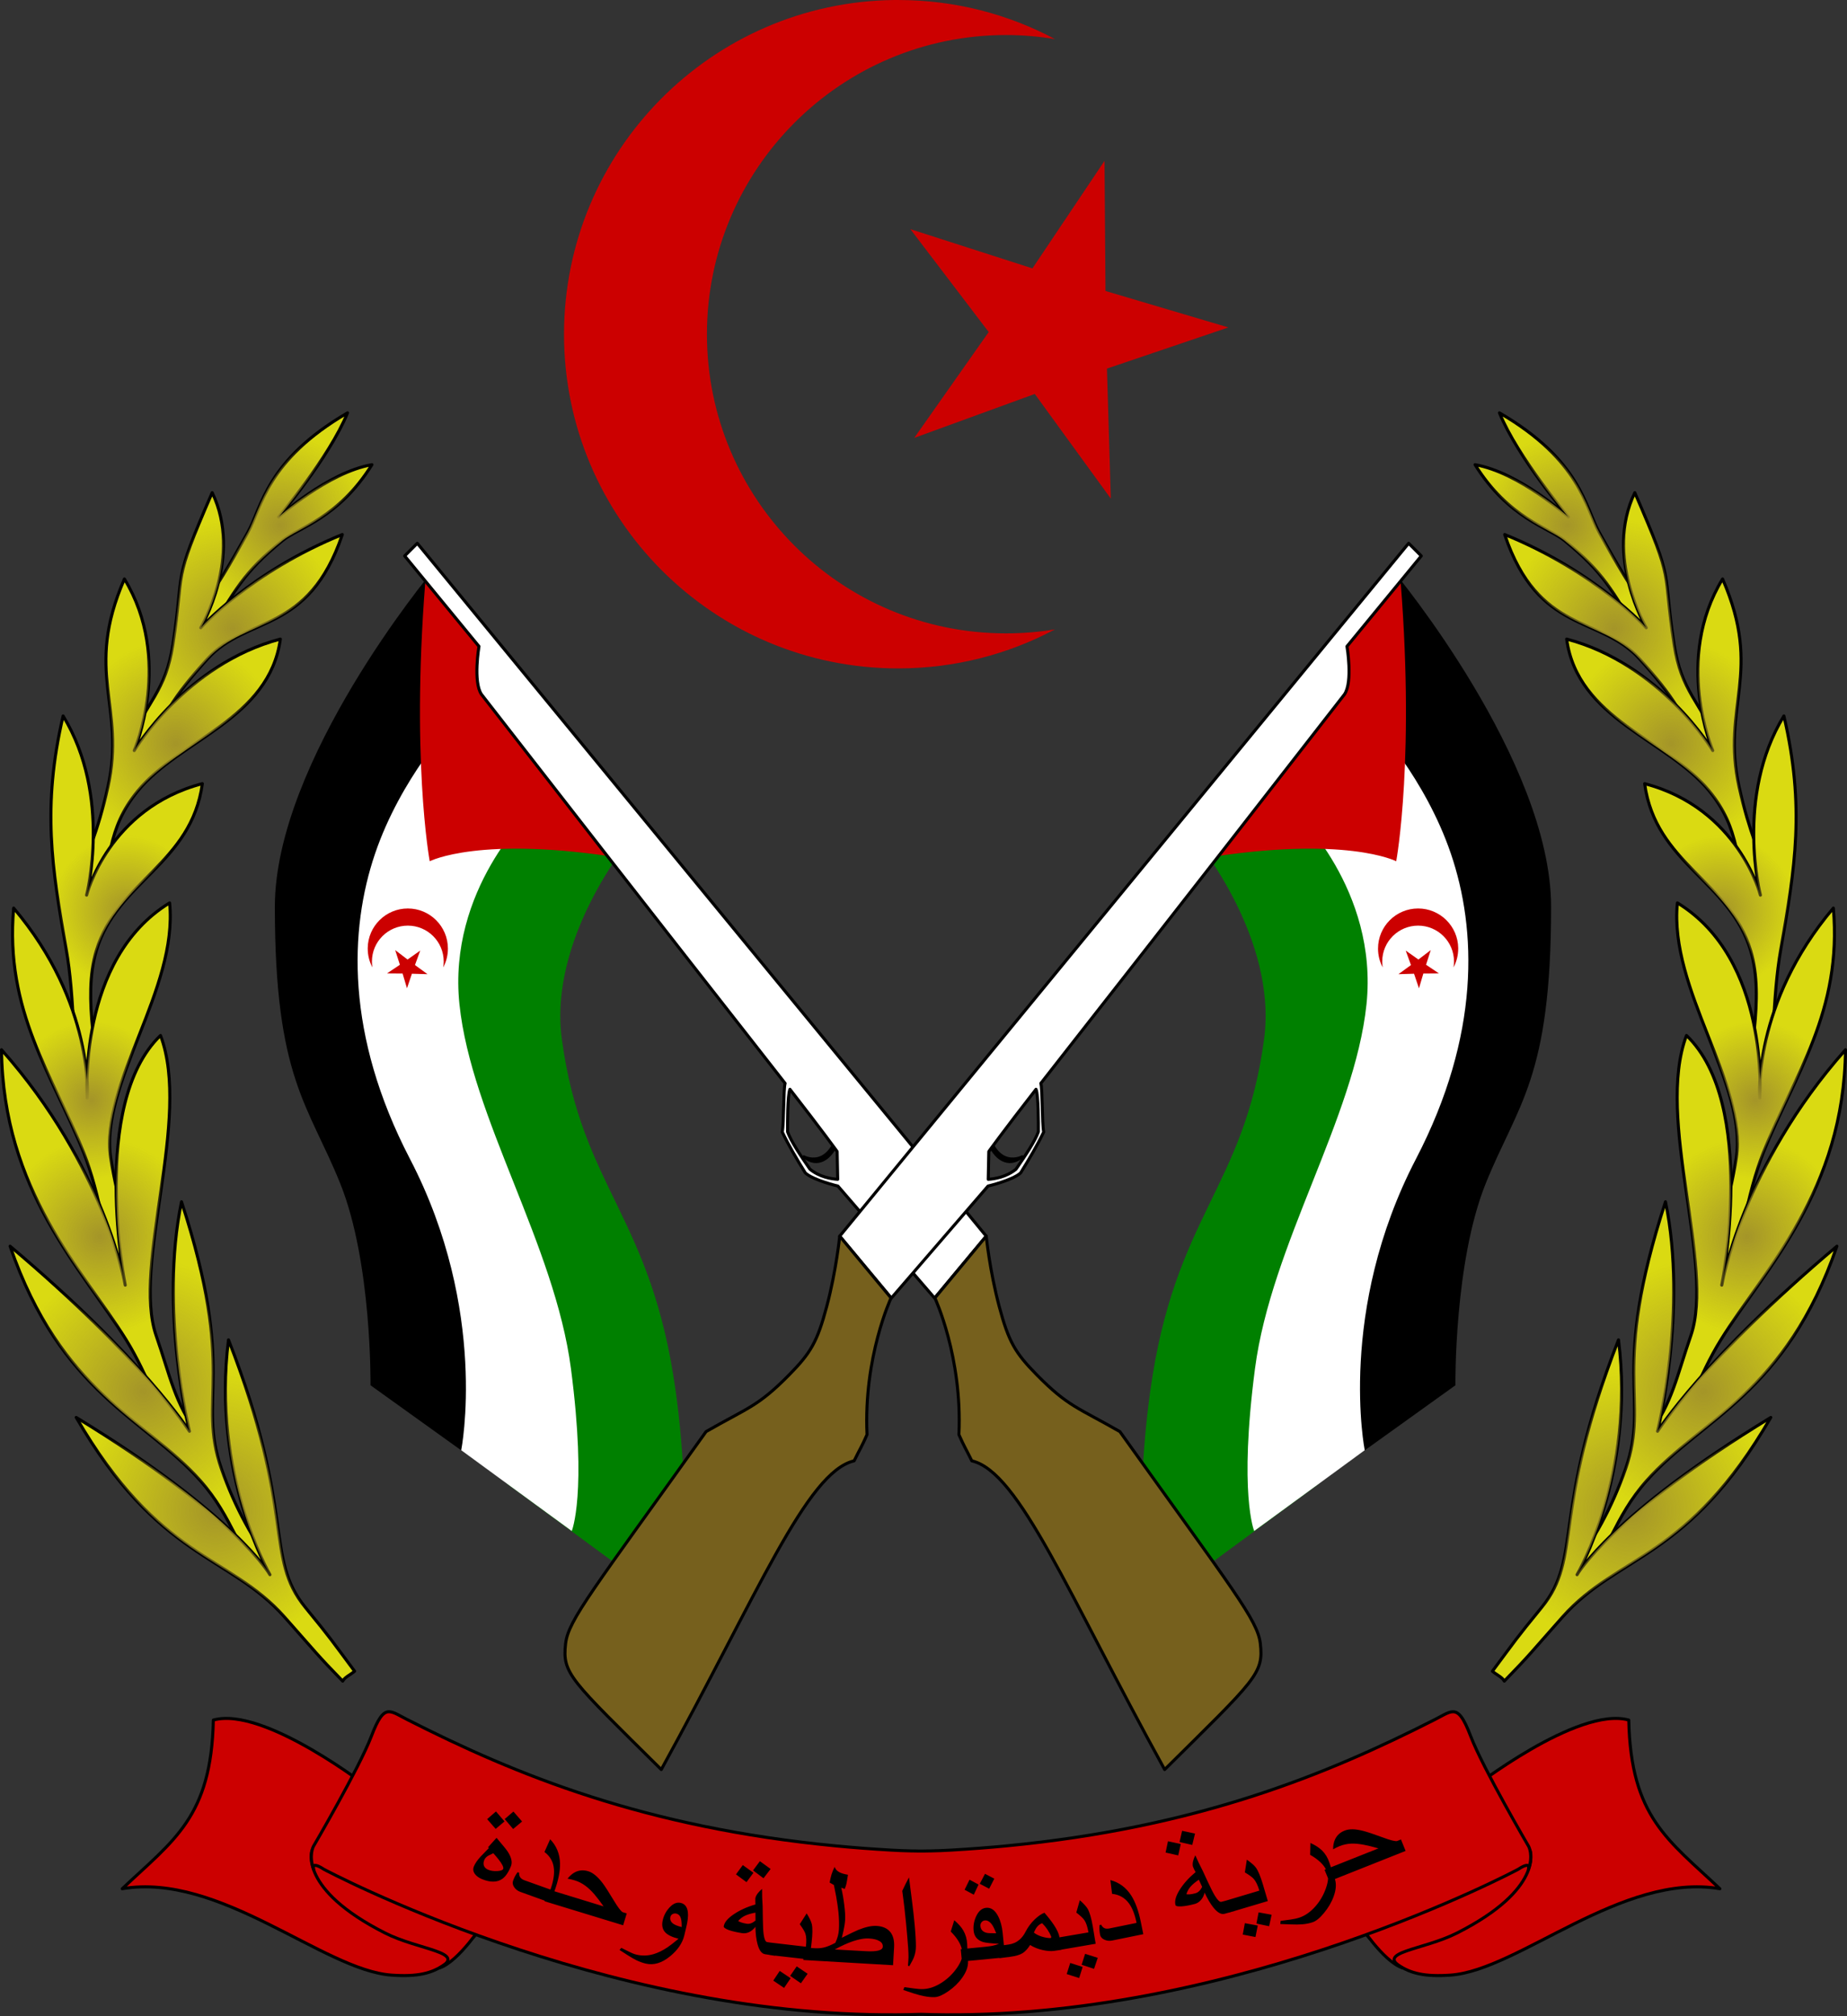 <?xml version="1.0" encoding="UTF-8" standalone="no"?>
<!-- Created with Inkscape (http://www.inkscape.org/) -->

<svg
   xmlns:dc="http://purl.org/dc/elements/1.1/"
   xmlns:cc="http://creativecommons.org/ns#"
   xmlns:rdf="http://www.w3.org/1999/02/22-rdf-syntax-ns#"
   xmlns:svg="http://www.w3.org/2000/svg"
   xmlns="http://www.w3.org/2000/svg"
   xmlns:xlink="http://www.w3.org/1999/xlink"
   xmlns:sodipodi="http://sodipodi.sourceforge.net/DTD/sodipodi-0.dtd"
   xmlns:inkscape="http://www.inkscape.org/namespaces/inkscape"
   version="1.0"
   width="608.185"
   height="663.76"
   id="svg2178"
   inkscape:version="0.47 r22583"
   sodipodi:docname="ZZ.svg">
  <rect width="100%" height="100%" fill="#333333" stroke="none"/>
  <sodipodi:namedview
     pagecolor="#ffffff"
     bordercolor="#666666"
     borderopacity="1"
     objecttolerance="10"
     gridtolerance="10"
     guidetolerance="10"
     inkscape:pageopacity="0"
     inkscape:pageshadow="2"
     inkscape:window-width="1280"
     inkscape:window-height="1004"
     id="namedview107"
     showgrid="false"
     inkscape:zoom="1.8969785"
     inkscape:cx="316.90196"
     inkscape:cy="344.24856"
     inkscape:window-x="-8"
     inkscape:window-y="-8"
     inkscape:window-maximized="1"
     inkscape:current-layer="svg2178" />
  <desc
     id="desc2180">coat of arms of Western Sahara / Sahrawi Arab Democratic Republic</desc>
  <defs
     id="defs2182">
    <inkscape:perspective
       sodipodi:type="inkscape:persp3d"
       inkscape:vp_x="0 : 351.88 : 1"
       inkscape:vp_y="0 : 1000 : 0"
       inkscape:vp_z="647.69 : 351.88 : 1"
       inkscape:persp3d-origin="323.845 : 234.58667 : 1"
       id="perspective111" />
    <linearGradient
       id="lg01">
      <stop
         style="stop-color: rgb(164, 149, 40); stop-opacity: 1;"
         offset="0"
         id="stop2185" />
      <stop
         style="stop-color: rgb(164, 149, 40); stop-opacity: 0;"
         offset="1"
         id="stop2187" />
    </linearGradient>
    <radialGradient
       cx="772.802"
       cy="412.848"
       r="30.342"
       fx="772.802"
       fy="412.848"
       id="rg01"
       xlink:href="#lg01"
       gradientUnits="userSpaceOnUse" />
    <radialGradient
       cx="788.302"
       cy="446.713"
       r="36.092"
       fx="788.302"
       fy="446.713"
       id="rg02"
       xlink:href="#lg01"
       gradientUnits="userSpaceOnUse" />
    <radialGradient
       cx="806.957"
       cy="484.633"
       r="34.342"
       fx="806.957"
       fy="484.633"
       id="rg03"
       xlink:href="#lg01"
       gradientUnits="userSpaceOnUse" />
    <radialGradient
       cx="823.238"
       cy="539.816"
       r="24.937"
       fx="823.238"
       fy="539.816"
       id="rg04"
       xlink:href="#lg01"
       gradientUnits="userSpaceOnUse" />
    <radialGradient
       cx="834.836"
       cy="601.97"
       r="25.971"
       fx="834.836"
       fy="601.97"
       id="rg05"
       xlink:href="#lg01"
       gradientUnits="userSpaceOnUse" />
    <radialGradient
       cx="832.049"
       cy="646.859"
       r="32.386"
       fx="832.049"
       fy="646.859"
       id="rg06"
       xlink:href="#lg01"
       gradientUnits="userSpaceOnUse" />
    <radialGradient
       cx="817.7"
       cy="697.844"
       r="43.914"
       fx="817.7"
       fy="697.844"
       id="rg07"
       xlink:href="#lg01"
       gradientUnits="userSpaceOnUse" />
    <radialGradient
       cx="794.008"
       cy="737.082"
       r="45.835"
       fx="794.008"
       fy="737.082"
       id="rg08"
       xlink:href="#lg01"
       gradientUnits="userSpaceOnUse" />
    <radialGradient
       cx="772.802"
       cy="412.848"
       r="30.342"
       fx="772.802"
       fy="412.848"
       id="rg09"
       xlink:href="#lg01"
       gradientUnits="userSpaceOnUse" />
    <radialGradient
       cx="788.302"
       cy="446.713"
       r="36.092"
       fx="788.302"
       fy="446.713"
       id="rg10"
       xlink:href="#lg01"
       gradientUnits="userSpaceOnUse" />
    <radialGradient
       cx="806.957"
       cy="484.633"
       r="34.342"
       fx="806.957"
       fy="484.633"
       id="rg11"
       xlink:href="#lg01"
       gradientUnits="userSpaceOnUse" />
    <radialGradient
       cx="823.238"
       cy="539.816"
       r="24.937"
       fx="823.238"
       fy="539.816"
       id="rg12"
       xlink:href="#lg01"
       gradientUnits="userSpaceOnUse" />
    <radialGradient
       cx="834.836"
       cy="601.97"
       r="25.971"
       fx="834.836"
       fy="601.97"
       id="rg13"
       xlink:href="#lg01"
       gradientUnits="userSpaceOnUse" />
    <radialGradient
       cx="832.049"
       cy="646.859"
       r="32.386"
       fx="832.049"
       fy="646.859"
       id="rg14"
       xlink:href="#lg01"
       gradientUnits="userSpaceOnUse" />
    <radialGradient
       cx="817.7"
       cy="697.844"
       r="43.914"
       fx="817.7"
       fy="697.844"
       id="rg15"
       xlink:href="#lg01"
       gradientUnits="userSpaceOnUse" />
    <radialGradient
       cx="794.008"
       cy="737.082"
       r="45.835"
       fx="794.008"
       fy="737.082"
       id="rg16"
       xlink:href="#lg01"
       gradientUnits="userSpaceOnUse" />
    <radialGradient
       cx="772.802"
       cy="412.848"
       r="30.342"
       fx="772.802"
       fy="412.848"
       id="radialGradient4570"
       xlink:href="#lg01"
       gradientUnits="userSpaceOnUse" />
    <radialGradient
       cx="788.302"
       cy="446.713"
       r="36.092"
       fx="788.302"
       fy="446.713"
       id="radialGradient4572"
       xlink:href="#lg01"
       gradientUnits="userSpaceOnUse" />
    <radialGradient
       cx="806.957"
       cy="484.633"
       r="34.342"
       fx="806.957"
       fy="484.633"
       id="radialGradient4574"
       xlink:href="#lg01"
       gradientUnits="userSpaceOnUse" />
    <radialGradient
       cx="823.238"
       cy="539.816"
       r="24.937"
       fx="823.238"
       fy="539.816"
       id="radialGradient4576"
       xlink:href="#lg01"
       gradientUnits="userSpaceOnUse" />
    <radialGradient
       cx="834.836"
       cy="601.97"
       r="25.971"
       fx="834.836"
       fy="601.97"
       id="radialGradient4578"
       xlink:href="#lg01"
       gradientUnits="userSpaceOnUse" />
    <radialGradient
       cx="832.049"
       cy="646.859"
       r="32.386"
       fx="832.049"
       fy="646.859"
       id="radialGradient4580"
       xlink:href="#lg01"
       gradientUnits="userSpaceOnUse" />
    <radialGradient
       cx="817.7"
       cy="697.844"
       r="43.914"
       fx="817.7"
       fy="697.844"
       id="radialGradient4582"
       xlink:href="#lg01"
       gradientUnits="userSpaceOnUse" />
    <radialGradient
       cx="794.008"
       cy="737.082"
       r="45.835"
       fx="794.008"
       fy="737.082"
       id="radialGradient4584"
       xlink:href="#lg01"
       gradientUnits="userSpaceOnUse" />
    <radialGradient
       cx="772.802"
       cy="412.848"
       r="30.342"
       fx="772.802"
       fy="412.848"
       id="radialGradient4586"
       xlink:href="#lg01"
       gradientUnits="userSpaceOnUse" />
    <radialGradient
       cx="788.302"
       cy="446.713"
       r="36.092"
       fx="788.302"
       fy="446.713"
       id="radialGradient4588"
       xlink:href="#lg01"
       gradientUnits="userSpaceOnUse" />
    <radialGradient
       cx="806.957"
       cy="484.633"
       r="34.342"
       fx="806.957"
       fy="484.633"
       id="radialGradient4590"
       xlink:href="#lg01"
       gradientUnits="userSpaceOnUse" />
    <radialGradient
       cx="823.238"
       cy="539.816"
       r="24.937"
       fx="823.238"
       fy="539.816"
       id="radialGradient4592"
       xlink:href="#lg01"
       gradientUnits="userSpaceOnUse" />
    <radialGradient
       cx="834.836"
       cy="601.97"
       r="25.971"
       fx="834.836"
       fy="601.97"
       id="radialGradient4594"
       xlink:href="#lg01"
       gradientUnits="userSpaceOnUse" />
    <radialGradient
       cx="832.049"
       cy="646.859"
       r="32.386"
       fx="832.049"
       fy="646.859"
       id="radialGradient4596"
       xlink:href="#lg01"
       gradientUnits="userSpaceOnUse" />
    <radialGradient
       cx="817.7"
       cy="697.844"
       r="43.914"
       fx="817.7"
       fy="697.844"
       id="radialGradient4598"
       xlink:href="#lg01"
       gradientUnits="userSpaceOnUse" />
    <radialGradient
       cx="794.008"
       cy="737.082"
       r="45.835"
       fx="794.008"
       fy="737.082"
       id="radialGradient4600"
       xlink:href="#lg01"
       gradientUnits="userSpaceOnUse" />
  </defs>
  <path
     d="m 394.25,277.021 c 0,0 26.42,32.034 22,65 -6.618,49.352 -29.5,58 -37.5,116 -5.811,42.128 -1,72 -1,72 l 56.5,-41.542 c 0,0 47,-198.833 -4.5,-256.458 -24.5,32.875 -35.5,45 -35.5,45 z"
     style="fill:#008000;fill-opacity:1;stroke:none"
     id="path2207" />
  <g
     transform="matrix(-1,0,0,1,731,-239.841)"
     style="stroke:#000000;stroke-width:1;stroke-linejoin:round"
     id="g2209">
    <path
       d="m 558.5,473.862 c 51.125,74.75 1,257.5 1,257.5 l 49.5,-35.5 c 0,0 -0.5,-40.5 10,-66.5 10.5,-26 21.5,-34.5 21.5,-91 0,-48.068 -51.5,-110 -51.5,-110 0,0 -8.125,10.75 -30.5,45.5 z"
       style="fill:#000000;stroke:none"
       id="path2211" />
    <path
       d="m 524,516.862 c 0,0 26.42,32.034 22,65 -6.618,49.352 -29.5,58 -37.5,116 -5.811,42.128 -1,72 -1,72 L 564,728.321 c 0,0 47,-198.833 -4.5,-256.458 -24.5,32.875 -35.5,45 -35.5,45 z"
       style="fill:#008000;fill-opacity:1;stroke:none"
       id="path2213" />
    <path
       d="m 556,506.862 c 0,0 27.682,25.762 23.707,63.636 -3.914,37.293 -31.379,79.071 -36.707,119.864 -5.385,41.225 -0.269,53.475 -0.269,53.475 l 36.401,-26.586 c 0,0 -9.132,-45.889 16.868,-95.889 21.267,-40.899 20,-75.5 11.5,-100.5 -8.5,-25 -25.5,-43 -25.5,-43 l -26,29 z"
       style="fill:#ffffff;stroke:none"
       id="path2215" />
    <path
       d="m 526,522.362 c 46.875,-7.625 63.5,1 63.5,1 0,0 6.5,-34.875 1,-97.5 -5.5,5.375 -20,25 -20,25 0,0 -49.875,53.625 -44.5,71.5 z"
       style="fill:#cc0000;fill-opacity:1;stroke:none"
       id="path2217" />
    <path
       d="m 455.035,614.967 c 1.593,5.221 5.886,9.307 10.542,6.157 3.459,-2.34 -5.411,5.127 -9.936,-6.297 -3.4,-8.586 -1.92,-2.848 -0.606,0.14 z"
       style="fill:#ffffff"
       id="path2219" />
    <path
       d="M 593.594,418.688 406.25,646.781 l 17,20.375 31.844,-36.875 c 0,0 8.024,-1.886 10.719,-4.312 2.94,-4.737 5.499,-9.099 7.609,-13.486 -0.582,-2.759 -0.37,-14.235 -0.945,-16.014 13.692,-17.566 37.816,-48.088 99.992,-128.063 2.803,-4.183 0.812,-15.781 0.812,-15.781 L 597.75,422.844 593.594,418.688 z M 470.888,598.427 c 0.813,1.74 0.799,11.758 0.776,13.982 -1.083,3.113 -4.335,7.926 -7.351,12.31 -3.192,2.638 -7.182,3.224 -9.156,3.344 l 0.188,-9.156 c 0,0 4.967,-6.913 15.544,-20.479 z"
       style="fill:#ffffff"
       id="path2221" />
    <path
       d="m 406.253,646.763 16.904,20.359 c 0,0 -9.099,19.424 -7.907,44.99 -1.875,4.233 -2.071,4.199 -4.248,8.626 -15.691,3.701 -31.612,43.7 -63.502,101.624 -30.012,-29.74 -32.663,-31.521 -31.5,-41.5 0.901,-7.736 8.98,-17.572 46.25,-69.75 13.743,-7.892 17.012,-8.181 27.33,-18.659 7.098,-7.208 9.293,-10.838 12.419,-22.613 3.126,-11.775 4.254,-23.077 4.254,-23.077 z"
       style="fill:#76601d"
       id="path2223" />
    <g
       transform="matrix(0,0.12,-0.12,0,641.156,441.27)"
       style="fill:#ff0000;stroke:none"
       id="g2225">
      <path
         d="m 466.5,328.862 -26.921,-28.428 -34.968,17.61 18.717,-34.388 -27.554,-27.815 38.489,7.175 17.939,-34.8 5.07,38.822 38.641,6.307 -35.355,16.819 5.943,38.698 z"
         transform="matrix(1.069,0.133,-0.131,1.086,538.265,5.232)"
         id="path2227"
         style="fill:#cc0000;fill-opacity:1;stroke:none" />
      <path
         d="m 922.228,260.348 c -60.075,0.762 -108.625,49.777 -108.625,110.031 0,60.729 49.302,110 110.031,110 18.652,0 36.228,-4.642 51.625,-12.844 -5.245,0.865 -10.637,1.312 -16.125,1.312 -54.362,0 -98.469,-44.107 -98.469,-98.469 -10e-6,-54.362 44.107,-98.5 98.469,-98.5 5.5,0 10.901,0.475 16.156,1.344 -15.405,-8.214 -32.99,-12.875 -51.656,-12.875 -0.474,0 -0.933,-0.006 -1.406,0 z"
         id="path2229"
         style="fill:#cc0000;fill-opacity:1;stroke:none" />
    </g>
  </g>
  <path
     d="m 365.772,164.144 -25.04,-34.454 -39.681,14.459 24.515,-34.842 -25.797,-33.873 40.191,12.921 23.737,-35.394 0.324,42.828 40.467,11.999 -39.991,13.548 1.273,42.809 z"
     style="fill:#cc0000;fill-opacity:1;stroke:none"
     id="path2231" />
  <path
     d="m 294.344,0.003 c -60.075,0.762 -108.625,49.777 -108.625,110.031 0,60.729 49.302,110 110.031,110 18.652,0 36.228,-4.642 51.625,-12.844 -5.245,0.865 -10.637,1.312 -16.125,1.312 -54.362,0 -98.469,-44.107 -98.469,-98.469 -1e-5,-54.362 44.107,-98.5 98.469,-98.5 5.5,0 10.901,0.475 16.156,1.344 C 332.001,4.664 314.416,0.003 295.75,0.003 c -0.474,0 -0.933,-0.006 -1.406,0 z"
     style="fill:#cc0000;fill-opacity:1;stroke:none"
     id="path2233" />
  <path
     d="m 428.75,234.021 c 51.125,74.75 1,257.5 1,257.5 l 49.5,-35.5 c 0,0 -0.5,-40.5 10,-66.5 10.5,-26 21.5,-34.5 21.5,-91 0,-48.068 -51.5,-110 -51.5,-110 0,0 -8.125,10.75 -30.5,45.5 z"
     style="fill:#000000;stroke:none"
     id="path2235" />
  <path
     d="m 426.25,267.021 c 0,0 27.682,25.762 23.707,63.636 -3.914,37.293 -31.379,79.071 -36.707,119.864 -5.385,41.225 -0.269,53.475 -0.269,53.475 l 36.401,-26.586 c 0,0 -9.132,-45.889 16.868,-95.889 21.267,-40.899 20,-75.5 11.5,-100.5 -8.5,-25 -25.5,-43 -25.5,-43 l -26,29 z"
     style="fill:#ffffff;stroke:none"
     id="path2237" />
  <path
     d="m 396.25,282.521 c 46.875,-7.625 63.5,1 63.5,1 0,0 6.5,-34.875 1,-97.5 -5.5,5.375 -20,25 -20,25 0,0 -49.875,53.625 -44.5,71.5 z"
     style="fill:#cc0000;fill-opacity:1;stroke:none"
     id="path2239" />
  <path
     d="m 325.285,375.126 c 1.593,5.221 5.886,9.307 10.542,6.157 3.459,-2.34 -5.411,5.127 -9.936,-6.297 -3.4,-8.586 -1.92,-2.848 -0.606,0.14 z"
     style="fill:#ffffff;stroke:#000000;stroke-width:1;stroke-linejoin:round"
     id="path2241" />
  <path
     d="m 463.844,178.846 -187.344,228.094 17,20.375 31.844,-36.875 c 0,0 8.024,-1.886 10.719,-4.312 2.94,-4.737 5.499,-9.099 7.609,-13.486 -0.582,-2.759 -0.37,-14.235 -0.945,-16.014 13.692,-17.566 37.816,-48.088 99.992,-128.063 2.803,-4.183 0.812,-15.781 0.812,-15.781 l 24.469,-29.781 -4.156,-4.156 z m -122.706,179.739 c 0.813,1.74 0.799,11.758 0.776,13.982 -1.083,3.113 -4.335,7.926 -7.351,12.31 -3.192,2.638 -7.182,3.224 -9.156,3.344 l 0.188,-9.156 c 0,0 4.967,-6.913 15.544,-20.479 z"
     style="fill:#ffffff;stroke:#000000;stroke-width:1;stroke-linejoin:round"
     id="path2243" />
  <path
     d="m 276.503,406.922 16.904,20.359 c 0,0 -9.099,19.424 -7.907,44.99 -1.875,4.233 -2.071,4.199 -4.248,8.626 -15.691,3.701 -31.612,43.7 -63.502,101.624 -30.012,-29.74 -32.663,-31.521 -31.5,-41.5 0.901,-7.736 8.98,-17.572 46.25,-69.75 13.743,-7.892 17.012,-8.181 27.33,-18.659 7.098,-7.208 9.293,-10.838 12.419,-22.613 3.126,-11.775 4.254,-23.077 4.254,-23.077 z"
     style="fill:#76601d;stroke:#000000;stroke-width:1;stroke-linejoin:round"
     id="path2245" />
  <g
     transform="matrix(0,0.12,-0.12,0,511.406,201.429)"
     style="fill:#cc0000;fill-opacity:1;stroke:none;stroke-width:1;stroke-linejoin:round"
     id="g2247">
    <path
       d="m 466.5,328.862 -26.921,-28.428 -34.968,17.61 18.717,-34.388 -27.554,-27.815 38.489,7.175 17.939,-34.8 5.07,38.822 38.641,6.307 -35.355,16.819 5.943,38.698 z"
       transform="matrix(1.069,0.133,-0.131,1.086,538.265,5.232)"
       id="path2249"
       style="fill:#cc0000;fill-opacity:1;stroke:none" />
    <path
       d="m 922.228,260.348 c -60.075,0.762 -108.625,49.777 -108.625,110.031 0,60.729 49.302,110 110.031,110 18.652,0 36.228,-4.642 51.625,-12.844 -5.245,0.865 -10.637,1.312 -16.125,1.312 -54.362,0 -98.469,-44.107 -98.469,-98.469 -10e-6,-54.362 44.107,-98.5 98.469,-98.5 5.5,0 10.901,0.475 16.156,1.344 -15.405,-8.214 -32.99,-12.875 -51.656,-12.875 -0.474,0 -0.933,-0.006 -1.406,0 z"
       id="path2251"
       style="fill:#cc0000;fill-opacity:1;stroke:none" />
  </g>
  <g
     style="fill:#ff0000;stroke:#000000;stroke-width:1;stroke-linejoin:round"
     id="g2253"
     transform="translate(-19.75,-20.25)">
    <path
       d="m 504.126,609.319 c 0,0 35.152,-27.54 51.945,-22.838 0.672,32.018 13.098,39.518 30.003,55.527 -32.13,-5.486 -66.313,26.842 -88.664,28.435 -17.029,1.214 -18.919,-4.646 -31.57,-17.24 1.679,-15.281 38.287,-43.884 38.287,-43.884 z"
       id="path2255"
       style="fill:#cc0000;fill-opacity:1" />
    <path
       d="m 523.605,629.47 c 0,0 4.455,12.655 -24.055,27.102 -11.218,5.684 -27.155,6.237 -18.01,11.493 -6.432,-2.223 -14.358,-14.637 -14.358,-14.637 l 56.423,-23.957 z"
       id="path2257"
       style="fill:#cc0000;fill-opacity:1" />
    <path
       d="m 141.947,609.319 c 0,0 -35.152,-27.54 -51.945,-22.838 -0.672,32.018 -13.098,39.518 -30.003,55.527 32.13,-5.486 66.313,26.842 88.664,28.435 17.029,1.214 18.919,-4.646 31.57,-17.24 -1.679,-15.281 -38.287,-43.884 -38.287,-43.884 z"
       id="path2259"
       style="fill:#cc0000;fill-opacity:1" />
    <path
       d="m 122.468,629.47 c 0,0 -4.455,12.655 24.055,27.102 11.218,5.684 27.155,6.237 18.01,11.493 6.432,-2.223 14.358,-14.637 14.358,-14.637 l -56.423,-23.957 z"
       id="path2261"
       style="fill:#cc0000;fill-opacity:1" />
    <path
       d="m 147.594,583.752 c -1.826,0.189 -3.345,2.259 -5.562,8.062 -4.041,10.575 -19.094,36.281 -19.094,36.281 -2e-5,10e-6 -1.569,2.882 0.094,7.562 -0.057,-0.233 -0.092,-0.474 -0.094,-0.656 6e-5,-0.007 -7.2e-4,-0.024 0,-0.031 0.005,-0.033 0.025,-0.094 0.031,-0.125 0.001,-0.007 -8.6e-4,-0.025 0,-0.031 0.004,-0.025 0.026,-0.066 0.031,-0.094 10e-4,-0.007 -0.001,-0.025 0,-0.031 0.002,-0.006 -0.002,-0.026 0,-0.031 0.005,-0.014 0.025,-0.049 0.031,-0.062 0.005,-0.01 0.023,-0.046 0.031,-0.062 0.002,-0.003 0.025,-0.025 0.031,-0.031 0.013,-0.016 0.047,-0.046 0.062,-0.062 0.008,-0.008 0.023,-0.024 0.031,-0.031 0.012,-0.008 0.05,-0.024 0.062,-0.031 0.01,-0.005 0.046,-0.023 0.062,-0.031 0.017,-0.006 0.069,-0.024 0.094,-0.031 0.023,-0.004 0.069,0.002 0.094,0 0.514,-0.03 1.435,0.323 2.938,1.312 1e-5,-3e-5 90.851,48.579 188.719,47.875 2.624,-0.019 5.25,-0.066 7.875,-0.156 2.625,0.09 5.251,0.137 7.875,0.156 97.867,0.704 188.719,-47.875 188.719,-47.875 1.353,-0.89 2.244,-1.266 2.781,-1.312 0.058,-0.004 0.137,-0.004 0.188,0 0.016,0.002 0.047,-0.003 0.062,0 0.026,0.007 0.074,0.025 0.094,0.031 0.017,0.008 0.052,0.026 0.062,0.031 0.01,0.005 0.046,0.023 0.062,0.031 0.004,0.003 0.027,0.028 0.031,0.031 0.02,0.02 0.046,0.042 0.062,0.062 0.006,0.005 0.026,0.026 0.031,0.031 0.008,0.016 0.026,0.053 0.031,0.062 0.005,0.01 0.023,0.046 0.031,0.062 0.002,0.005 -0.002,0.025 0,0.031 0.009,0.038 0.025,0.088 0.031,0.125 8.6e-4,0.006 -10e-4,0.024 0,0.031 0.006,0.031 0.026,0.092 0.031,0.125 7.2e-4,0.008 -6e-5,0.024 0,0.031 -0.002,0.183 -0.037,0.423 -0.094,0.656 1.676,-4.694 0.094,-7.562 0.094,-7.562 0,0 -15.053,-25.707 -19.094,-36.281 -2.386,-6.243 -3.947,-8.152 -5.969,-8.062 -1.524,0.067 -3.32,1.281 -5.906,2.594 -35.72,18.136 -78.021,35.513 -141.094,41.562 -5.828,0.559 -11.838,1.018 -18.031,1.375 -2.333,0.135 -4.674,0.236 -7.031,0.281 -0.196,0.004 -0.397,-0.003 -0.594,0 -0.59,0.009 -1.19,0.027 -1.781,0.031 -0.394,0.003 -0.793,-3.3e-4 -1.188,0 -0.581,-0.004 -1.171,-0.022 -1.75,-0.031 -0.198,-0.002 -0.396,0.002 -0.594,0 -2.357,-0.045 -4.729,-0.147 -7.062,-0.281 -6.201,-0.358 -12.197,-0.815 -18.031,-1.375 -63.061,-6.052 -105.378,-23.429 -141.094,-41.562 -2.586,-1.313 -4.383,-2.527 -5.906,-2.594 -0.142,-0.006 -0.268,-0.014 -0.406,0 z"
       id="path2263"
       style="fill:#cc0000;fill-opacity:1" />
  </g>
  <path
     d="m 445.406,602.188 c -1.019,-0.015 -1.916,0.143 -2.656,0.438 -1.51,0.6 -2.544,1.57 -3.156,2.906 -0.423,0.925 -0.631,2.008 -0.625,3.25 0.715,-0.402 1.416,-0.768 2.156,-1.062 1.205,-0.479 2.475,-0.752 3.812,-0.812 1.19,-0.052 2.576,0.078 4.156,0.375 1.27,0.235 2.876,0.629 4.812,1.188 l -15.656,6.219 -0.531,-1.594 c -0.527,-1.57 -1.327,-2.882 -2.406,-3.938 -0.955,-0.932 -2.22,-1.75 -3.812,-2.469 l -0.094,3.906 c 1.36,0.763 2.479,1.584 3.375,2.438 0.784,0.746 1.386,1.512 1.812,2.312 l -0.438,0.188 1.156,2.812 c -0.034,0.971 -0.292,2.055 -0.719,3.281 -0.752,2.131 -1.85,4.075 -3.344,5.812 -1.652,1.906 -3.448,3.176 -5.344,3.812 -0.859,0.288 -1.833,0.506 -2.969,0.656 -1.116,0.16 -2.208,0.302 -3.25,0.438 l -0.094,1.031 c 1.186,0.047 2.393,0.083 3.594,0.125 1.418,0.052 2.616,0.05 3.594,-0.031 1.284,-0.101 2.447,-0.345 3.469,-0.688 1.111,-0.373 2.327,-1.357 3.688,-3 1.435,-1.717 2.521,-3.552 3.219,-5.5 0.795,-2.186 0.928,-4.103 0.406,-5.719 l 23.281,-9.25 -1.531,-3.781 -1.281,0.531 c -0.676,0.117 -2.208,-0.271 -4.594,-1.156 -3.073,-1.133 -5.272,-1.859 -6.562,-2.188 -1.298,-0.325 -2.45,-0.516 -3.469,-0.531 z m -56.156,0.5 -0.844,3.688 4.188,0.969 0.906,-3.75 -4.25,-0.906 z m -4.656,3.438 -0.781,3.719 4.156,0.938 0.844,-3.75 -4.219,-0.906 z m 9,4.625 c -0.323,0.668 -0.569,1.285 -0.719,1.875 -0.178,0.727 -0.2,1.331 -0.062,1.844 0.032,0.121 0.179,0.448 0.406,0.938 0.243,0.485 0.406,0.762 0.469,0.875 -2.222,1.855 -3.983,3.807 -5.25,5.844 -1.271,2.022 -1.722,3.702 -1.375,5 0.097,0.362 0.757,0.502 1.969,0.438 1.223,-0.084 2.701,-0.349 4.438,-0.812 0.77,-0.206 1.431,-0.659 2,-1.312 0.569,-0.653 0.96,-1.44 1.188,-2.406 0.962,2.088 1.948,3.745 2.938,4.969 1.326,1.635 2.538,2.29 3.625,2 l 1.469,-0.406 0,0.031 0.906,-0.281 0.844,-0.219 0,-0.031 11.031,-3.281 -1.625,-5.5 c -0.794,-2.665 -1.565,-4.499 -2.312,-5.531 -0.497,-0.683 -1.485,-1.552 -2.969,-2.594 l -0.656,4.188 c 1.485,0.878 2.461,1.597 2.938,2.156 0.696,0.803 1.317,2.077 1.844,3.844 l -11.188,3.344 -1.344,0.344 c -0.498,0.133 -1.207,-0.524 -2.094,-1.969 -0.576,-0.946 -1.331,-2.426 -2.281,-4.469 l -1.719,-3.719 c -0.461,-0.879 -0.881,-1.731 -1.281,-2.562 -0.385,-0.835 -0.787,-1.698 -1.188,-2.594 z m -69.25,6.094 -1.719,3.281 3.094,1.625 1.688,-3.312 -3.062,-1.594 z m -5.094,1.938 -1.625,3.312 3.031,1.625 1.562,-3.344 -2.969,-1.594 z m 75.5,0 1.094,2.344 c -0.561,1.169 -1.313,1.883 -2.219,2.125 -0.74,0.198 -1.307,0.306 -1.75,0.344 -0.443,0.037 -0.865,0.02 -1.219,-0.031 0.292,-0.967 0.753,-1.8 1.375,-2.5 0.618,-0.715 1.53,-1.463 2.719,-2.281 z m -29.125,0.125 0.562,4.531 c 2.36,0.24 4.223,1.297 5.594,3.188 1.104,1.514 1.914,3.634 2.469,6.375 l -8.875,1.812 c -0.643,0.13 -1.18,0.124 -1.594,-0.031 -0.5,-0.186 -0.892,-0.594 -1.188,-1.188 l -0.531,0.125 c -0.054,0.601 -0.066,1.138 -0.031,1.625 0.035,0.487 0.101,1.012 0.219,1.594 0.14,0.689 0.615,1.228 1.406,1.594 0.807,0.363 1.658,0.458 2.531,0.281 l 10.281,-2.094 -0.812,-4 c -0.75,-3.706 -1.803,-6.601 -3.156,-8.719 -1.679,-2.625 -3.962,-4.328 -6.875,-5.094 z m -10.062,6.625 -1.156,4.062 c 1.369,1.05 2.25,1.888 2.656,2.5 0.595,0.881 1.032,2.214 1.344,4.031 l -9.531,1.625 c -0.17,-1.084 -0.752,-2.427 -1.812,-4.031 -0.811,-1.215 -1.868,-2.582 -3.156,-4.062 -1.004,0.388 -2.071,1.122 -3.188,2.188 -1.242,1.193 -2.24,2.541 -3,4.031 -0.56,1.101 -1.224,1.983 -2,2.656 -1.003,0.861 -2.216,1.403 -3.625,1.594 l -1.531,0.219 -0.406,-4.062 c -0.211,-2.177 -0.723,-4.024 -1.531,-5.562 -1.02,-1.942 -2.32,-2.841 -3.906,-2.688 -1.384,0.134 -2.475,1.055 -3.281,2.781 -0.716,1.529 -1.002,3.117 -0.844,4.75 0.18,1.866 1.199,3.114 3.062,3.719 0.826,0.265 2.6,0.464 5.312,0.594 -0.771,0.31 -1.479,0.512 -2.156,0.656 -0.663,0.127 -1.505,0.251 -2.469,0.344 l -5.812,0.562 -0.062,-1.469 c -0.081,-1.654 -0.498,-3.129 -1.25,-4.438 -0.666,-1.156 -1.662,-2.283 -3,-3.406 l -1.156,3.719 c 1.102,1.104 1.963,2.186 2.594,3.25 0.51,0.86 0.859,1.709 1.062,2.531 l -0.375,0.031 0.312,3.156 c -0.29,0.953 -0.824,1.96 -1.594,3.062 -1.302,1.847 -2.903,3.421 -4.812,4.688 -2.107,1.385 -4.159,2.121 -6.156,2.219 -0.905,0.044 -1.928,-0.024 -3.062,-0.188 -1.118,-0.149 -2.21,-0.285 -3.25,-0.438 l -0.344,0.938 c 1.129,0.367 2.262,0.758 3.406,1.125 1.351,0.435 2.505,0.719 3.469,0.906 1.264,0.251 2.454,0.365 3.531,0.312 1.17,-0.057 2.619,-0.694 4.375,-1.906 1.847,-1.263 3.362,-2.721 4.562,-4.406 1.377,-1.913 2.052,-3.752 1.969,-5.469 l 0,-0.125 10.344,-1 0,0.094 3.625,-0.469 c 1.796,-0.243 3.128,-0.643 4,-1.188 0.886,-0.562 1.72,-1.466 2.469,-2.688 1.274,0.789 2.675,1.349 4.25,1.688 1.364,0.288 2.588,0.391 3.625,0.25 l 2.406,-0.344 0,-0.062 11.312,-1.938 -0.938,-5.656 c -0.47,-2.741 -1.037,-4.667 -1.656,-5.781 -0.412,-0.738 -1.276,-1.695 -2.625,-2.906 z m 58.875,4 -0.719,3.688 4.188,0.875 0.812,-3.781 -4.281,-0.781 z m -90.156,2.656 c 0.902,-0.087 1.718,0.427 2.469,1.531 0.385,0.575 0.803,1.478 1.281,2.688 -1.631,0.017 -2.645,-0.027 -3.094,-0.125 -1.268,-0.286 -1.979,-1.037 -2.094,-2.219 -0.045,-0.467 0.066,-0.878 0.344,-1.25 0.278,-0.372 0.658,-0.583 1.094,-0.625 z m 18.875,0.906 c 0.693,0.694 1.264,1.383 1.719,2.062 0.536,0.81 0.989,1.629 1.312,2.5 l -0.188,0.344 c -0.913,0.013 -1.913,-0.159 -3,-0.5 -1.071,-0.344 -1.923,-0.784 -2.562,-1.312 0.36,-0.837 0.703,-1.441 1,-1.812 0.442,-0.58 1.001,-0.995 1.719,-1.281 z m 66.75,0 -0.688,3.75 4.188,0.812 0.75,-3.781 -4.25,-0.781 z m -52.594,10.094 -1.156,3.594 4.094,1.344 1.219,-3.625 -4.156,-1.312 z m -4.906,3 -1.156,3.656 4.094,1.312 1.156,-3.656 -4.094,-1.312 z"
     style="fill:#000000;stroke:none"
     id="path2265" />
  <g
     transform="translate(-129.75,-239.841)"
     style="fill:#dada12;stroke:#000000;stroke-width:1;stroke-linejoin:round"
     id="g2267">
    <path
       d="m 676.144,447.127 c -0.718,-1.337 -4.494,3.945 -6.101,2.597 -9.743,-15.902 -12.038,-21.19 -25.186,-31.978 -5.014,-4.114 -18.434,-7.314 -29.397,-24.936 14.604,2.537 30.723,17.221 30.723,17.221 0,0 -16.641,-19.485 -22.688,-34.282 26.841,15.614 28.196,31.076 32.897,39.441 6.417,11.418 8.439,14.979 19.751,31.937 z"
       id="path2269" />
    <path
       d="m 697.394,487.62 c -0.718,-1.337 -4.494,4.945 -6.101,3.597 -7.243,-16.402 -10.306,-21.839 -21.686,-34.478 -12.956,-14.388 -33.245,-7.958 -44.397,-40.937 30,12.137 46.616,30.7 46.616,30.7 0,0 -13.939,-23.464 -3.762,-44.486 13.486,31.019 8.949,24.188 12.948,50 2.391,15.433 8.069,18.145 16.382,35.603 z"
       id="path2271" />
    <path
       d="m 714.299,535.533 c -0.718,-1.337 -6.494,4.445 -8.101,3.097 -5.243,-15.402 -3.129,-25.598 -13.686,-38.478 -13.893,-16.95 -43.245,-23.458 -46.897,-49.937 31,8.137 48.116,36.7 48.116,36.7 0,0 -12.939,-29.964 3.238,-56.486 13.486,31.019 -0.551,41.688 5.448,68.5 3.41,15.24 6.569,21.145 11.882,36.603 z"
       id="path2273" />
    <path
       d="m 713.484,603.629 c -0.718,-1.337 -6.994,1.445 -8.601,0.097 0.257,-14.902 6.105,-35.028 1.314,-50.978 -6.893,-22.95 -31.245,-28.458 -34.897,-54.937 31,8.137 38.116,36.7 38.116,36.7 0,0 -8.439,-32.464 7.738,-58.986 6.986,30.019 3.703,49.94 -1.052,77 -2.59,14.74 -2.931,36.645 -2.619,51.103 z"
       id="path2275" />
    <path
       d="m 700.268,666.879 c -0.718,-1.337 -5.994,-0.055 -7.601,-1.403 1.257,-13.402 6.771,-30.94 8.814,-44.478 3.674,-24.345 -22.245,-55.458 -19.397,-83.936 30.5,18.637 27.116,64.2 27.116,64.2 0,0 -2.439,-30.964 24.238,-62.486 2.986,34.019 -12.858,54.986 -23.052,80.5 -5.09,12.74 -8.931,34.145 -10.118,47.603 z"
       id="path2277" />
    <path
       d="m 677.764,713.017 c -0.718,-1.337 -3.494,0.445 -5.101,-0.903 7.757,-10.402 9.271,-19.44 13.814,-32.478 8.101,-23.249 -11.745,-71.458 -1.397,-98.936 23.5,22.637 11.616,82.2 11.616,82.2 0,0 6.561,-38.964 40.738,-77.486 -0.514,46.519 -26.573,72.15 -41.052,95.5 -7.59,12.24 -9.931,23.145 -18.618,32.103 z"
       id="path2279" />
    <path
       d="m 650.705,760.24 c -0.718,-1.337 -2.311,-1.624 -3.919,-2.972 7.757,-10.402 13.705,-20.918 18.248,-33.956 8.101,-23.249 -5.267,-31.408 13.135,-87.864 7.377,35.647 -2.62,75.562 -2.62,75.562 0,0 15.429,-24.184 59.065,-60.932 -16.772,48.588 -44.414,56.606 -62.631,77.173 -10.842,12.24 -12.591,24.032 -21.279,32.989 z"
       id="path2281" />
    <path
       d="m 625.091,793.259 c -0.718,-1.337 -2.311,-1.92 -3.919,-3.267 7.757,-10.402 7.43,-10.268 16.179,-20.95 13.717,-16.746 2.94,-30.681 25.342,-88.138 5.629,44.307 -13.645,77.313 -13.645,77.313 0,0 11.29,-19.75 63.795,-51.769 -27.117,46.815 -50.326,45.078 -68.543,65.644 -10.842,12.24 -10.522,12.208 -19.21,21.166 z"
       id="path2283" />
    <g
       transform="translate(-127,0)"
       style="stroke:none"
       id="g2285">
      <path
         d="m 803.144,447.127 c -0.718,-1.337 -4.494,3.945 -6.101,2.597 -9.743,-15.902 -12.038,-21.19 -25.186,-31.978 -5.014,-4.114 -18.434,-7.314 -29.397,-24.936 14.604,2.537 30.723,17.221 30.723,17.221 0,0 -16.641,-19.485 -22.688,-34.282 26.841,15.614 28.196,31.076 32.897,39.441 6.417,11.418 8.439,14.979 19.751,31.937 z"
         style="fill:url(#radialGradient4570)"
         id="path2287" />
      <path
         d="m 824.394,487.62 c -0.718,-1.337 -4.494,4.945 -6.101,3.597 -7.243,-16.402 -10.306,-21.839 -21.686,-34.478 -12.956,-14.388 -33.245,-7.958 -44.397,-40.937 30,12.137 46.616,30.7 46.616,30.7 0,0 -13.939,-23.464 -3.762,-44.486 13.486,31.019 8.949,24.188 12.948,50 2.391,15.433 8.069,18.145 16.382,35.603 z"
         style="fill:url(#radialGradient4572)"
         id="path2289" />
      <path
         d="m 841.299,535.533 c -0.718,-1.337 -6.494,4.445 -8.101,3.097 -5.243,-15.402 -3.129,-25.598 -13.686,-38.478 -13.893,-16.95 -43.245,-23.458 -46.897,-49.937 31,8.137 48.116,36.7 48.116,36.7 0,0 -12.939,-29.964 3.238,-56.486 13.486,31.019 -0.551,41.688 5.448,68.5 3.41,15.24 6.569,21.145 11.882,36.603 z"
         style="fill:url(#radialGradient4574)"
         id="path2291" />
      <path
         d="m 840.484,603.629 c -0.718,-1.337 -6.994,1.445 -8.601,0.097 0.257,-14.902 6.105,-35.028 1.314,-50.978 -6.893,-22.95 -31.245,-28.458 -34.897,-54.937 31,8.137 38.116,36.7 38.116,36.7 0,0 -8.439,-32.464 7.738,-58.986 6.986,30.019 3.703,49.94 -1.052,77 -2.59,14.74 -2.931,36.645 -2.619,51.103 z"
         style="fill:url(#radialGradient4576)"
         id="path2293" />
      <path
         d="m 827.268,666.879 c -0.718,-1.337 -5.994,-0.055 -7.601,-1.403 1.257,-13.402 6.771,-30.94 8.814,-44.478 3.674,-24.345 -22.245,-55.458 -19.397,-83.936 30.5,18.637 27.116,64.2 27.116,64.2 0,0 -2.439,-30.964 24.238,-62.486 2.986,34.019 -12.858,54.986 -23.052,80.5 -5.09,12.74 -8.931,34.145 -10.118,47.603 z"
         style="fill:url(#radialGradient4578)"
         id="path2295" />
      <path
         d="m 804.764,713.017 c -0.718,-1.337 -3.494,0.445 -5.101,-0.903 7.757,-10.402 9.271,-19.44 13.814,-32.478 8.101,-23.249 -11.745,-71.458 -1.397,-98.936 23.5,22.637 11.616,82.2 11.616,82.2 0,0 6.561,-38.964 40.738,-77.486 -0.514,46.519 -26.573,72.15 -41.052,95.5 -7.59,12.24 -9.931,23.145 -18.618,32.103 z"
         style="fill:url(#radialGradient4580)"
         id="path2297" />
      <path
         d="m 777.705,760.24 c -0.718,-1.337 -2.311,-1.624 -3.919,-2.972 7.757,-10.402 13.705,-20.918 18.248,-33.956 8.101,-23.249 -5.267,-31.408 13.135,-87.864 7.377,35.647 -2.62,75.562 -2.62,75.562 0,0 15.429,-24.184 59.065,-60.932 -16.772,48.588 -44.414,56.606 -62.631,77.173 -10.842,12.24 -12.591,24.032 -21.279,32.989 z"
         style="fill:url(#radialGradient4582)"
         id="path2299" />
      <path
         d="m 752.091,793.259 c -0.718,-1.337 -2.311,-1.92 -3.919,-3.267 7.757,-10.402 7.43,-10.268 16.179,-20.95 13.717,-16.746 2.94,-30.681 25.342,-88.138 5.629,44.307 -13.645,77.313 -13.645,77.313 0,0 11.29,-19.75 63.795,-51.769 -27.117,46.815 -50.326,45.078 -68.543,65.644 -10.842,12.24 -10.522,12.208 -19.21,21.166 z"
         style="fill:url(#radialGradient4584)"
         id="path2301" />
    </g>
  </g>
  <g
     transform="matrix(-1,0,0,1,737.935,-239.841)"
     style="fill:#dada12;stroke:#000000;stroke-width:1;stroke-linejoin:round"
     id="g2303">
    <path
       d="m 676.144,447.127 c -0.718,-1.337 -4.494,3.945 -6.101,2.597 -9.743,-15.902 -12.038,-21.19 -25.186,-31.978 -5.014,-4.114 -18.434,-7.314 -29.397,-24.936 14.604,2.537 30.723,17.221 30.723,17.221 0,0 -16.641,-19.485 -22.688,-34.282 26.841,15.614 28.196,31.076 32.897,39.441 6.417,11.418 8.439,14.979 19.751,31.937 z"
       id="path2305" />
    <path
       d="m 697.394,487.62 c -0.718,-1.337 -4.494,4.945 -6.101,3.597 -7.243,-16.402 -10.306,-21.839 -21.686,-34.478 -12.956,-14.388 -33.245,-7.958 -44.397,-40.937 30,12.137 46.616,30.7 46.616,30.7 0,0 -13.939,-23.464 -3.762,-44.486 13.486,31.019 8.949,24.188 12.948,50 2.391,15.433 8.069,18.145 16.382,35.603 z"
       id="path2307" />
    <path
       d="m 714.299,535.533 c -0.718,-1.337 -6.494,4.445 -8.101,3.097 -5.243,-15.402 -3.129,-25.598 -13.686,-38.478 -13.893,-16.95 -43.245,-23.458 -46.897,-49.937 31,8.137 48.116,36.7 48.116,36.7 0,0 -12.939,-29.964 3.238,-56.486 13.486,31.019 -0.551,41.688 5.448,68.5 3.41,15.24 6.569,21.145 11.882,36.603 z"
       id="path2309" />
    <path
       d="m 713.484,603.629 c -0.718,-1.337 -6.994,1.445 -8.601,0.097 0.257,-14.902 6.105,-35.028 1.314,-50.978 -6.893,-22.95 -31.245,-28.458 -34.897,-54.937 31,8.137 38.116,36.7 38.116,36.7 0,0 -8.439,-32.464 7.738,-58.986 6.986,30.019 3.703,49.94 -1.052,77 -2.59,14.74 -2.931,36.645 -2.619,51.103 z"
       id="path2311" />
    <path
       d="m 700.268,666.879 c -0.718,-1.337 -5.994,-0.055 -7.601,-1.403 1.257,-13.402 6.771,-30.94 8.814,-44.478 3.674,-24.345 -22.245,-55.458 -19.397,-83.936 30.5,18.637 27.116,64.2 27.116,64.2 0,0 -2.439,-30.964 24.238,-62.486 2.986,34.019 -12.858,54.986 -23.052,80.5 -5.09,12.74 -8.931,34.145 -10.118,47.603 z"
       id="path2313" />
    <path
       d="m 677.764,713.017 c -0.718,-1.337 -3.494,0.445 -5.101,-0.903 7.757,-10.402 9.271,-19.44 13.814,-32.478 8.101,-23.249 -11.745,-71.458 -1.397,-98.936 23.5,22.637 11.616,82.2 11.616,82.2 0,0 6.561,-38.964 40.738,-77.486 -0.514,46.519 -26.573,72.15 -41.052,95.5 -7.59,12.24 -9.931,23.145 -18.618,32.103 z"
       id="path2315" />
    <path
       d="m 650.705,760.24 c -0.718,-1.337 -2.311,-1.624 -3.919,-2.972 7.757,-10.402 13.705,-20.918 18.248,-33.956 8.101,-23.249 -5.267,-31.408 13.135,-87.864 7.377,35.647 -2.62,75.562 -2.62,75.562 0,0 15.429,-24.184 59.065,-60.932 -16.772,48.588 -44.414,56.606 -62.631,77.173 -10.842,12.24 -12.591,24.032 -21.279,32.989 z"
       id="path2317" />
    <path
       d="m 625.091,793.259 c -0.718,-1.337 -2.311,-1.92 -3.919,-3.267 7.757,-10.402 7.43,-10.268 16.179,-20.95 13.717,-16.746 2.94,-30.681 25.342,-88.138 5.629,44.307 -13.645,77.313 -13.645,77.313 0,0 11.29,-19.75 63.795,-51.769 -27.117,46.815 -50.326,45.078 -68.543,65.644 -10.842,12.24 -10.522,12.208 -19.21,21.166 z"
       id="path2319" />
    <g
       transform="translate(-127,0)"
       style="stroke:none"
       id="g2321">
      <path
         d="m 803.144,447.127 c -0.718,-1.337 -4.494,3.945 -6.101,2.597 -9.743,-15.902 -12.038,-21.19 -25.186,-31.978 -5.014,-4.114 -18.434,-7.314 -29.397,-24.936 14.604,2.537 30.723,17.221 30.723,17.221 0,0 -16.641,-19.485 -22.688,-34.282 26.841,15.614 28.196,31.076 32.897,39.441 6.417,11.418 8.439,14.979 19.751,31.937 z"
         style="fill:url(#radialGradient4586)"
         id="path2323" />
      <path
         d="m 824.394,487.62 c -0.718,-1.337 -4.494,4.945 -6.101,3.597 -7.243,-16.402 -10.306,-21.839 -21.686,-34.478 -12.956,-14.388 -33.245,-7.958 -44.397,-40.937 30,12.137 46.616,30.7 46.616,30.7 0,0 -13.939,-23.464 -3.762,-44.486 13.486,31.019 8.949,24.188 12.948,50 2.391,15.433 8.069,18.145 16.382,35.603 z"
         style="fill:url(#radialGradient4588)"
         id="path2325" />
      <path
         d="m 841.299,535.533 c -0.718,-1.337 -6.494,4.445 -8.101,3.097 -5.243,-15.402 -3.129,-25.598 -13.686,-38.478 -13.893,-16.95 -43.245,-23.458 -46.897,-49.937 31,8.137 48.116,36.7 48.116,36.7 0,0 -12.939,-29.964 3.238,-56.486 13.486,31.019 -0.551,41.688 5.448,68.5 3.41,15.24 6.569,21.145 11.882,36.603 z"
         style="fill:url(#radialGradient4590)"
         id="path2327" />
      <path
         d="m 840.484,603.629 c -0.718,-1.337 -6.994,1.445 -8.601,0.097 0.257,-14.902 6.105,-35.028 1.314,-50.978 -6.893,-22.95 -31.245,-28.458 -34.897,-54.937 31,8.137 38.116,36.7 38.116,36.7 0,0 -8.439,-32.464 7.738,-58.986 6.986,30.019 3.703,49.94 -1.052,77 -2.59,14.74 -2.931,36.645 -2.619,51.103 z"
         style="fill:url(#radialGradient4592)"
         id="path2329" />
      <path
         d="m 827.268,666.879 c -0.718,-1.337 -5.994,-0.055 -7.601,-1.403 1.257,-13.402 6.771,-30.94 8.814,-44.478 3.674,-24.345 -22.245,-55.458 -19.397,-83.936 30.5,18.637 27.116,64.2 27.116,64.2 0,0 -2.439,-30.964 24.238,-62.486 2.986,34.019 -12.858,54.986 -23.052,80.5 -5.09,12.74 -8.931,34.145 -10.118,47.603 z"
         style="fill:url(#radialGradient4594)"
         id="path2331" />
      <path
         d="m 804.764,713.017 c -0.718,-1.337 -3.494,0.445 -5.101,-0.903 7.757,-10.402 9.271,-19.44 13.814,-32.478 8.101,-23.249 -11.745,-71.458 -1.397,-98.936 23.5,22.637 11.616,82.2 11.616,82.2 0,0 6.561,-38.964 40.738,-77.486 -0.514,46.519 -26.573,72.15 -41.052,95.5 -7.59,12.24 -9.931,23.145 -18.618,32.103 z"
         style="fill:url(#radialGradient4596)"
         id="path2333" />
      <path
         d="m 777.705,760.24 c -0.718,-1.337 -2.311,-1.624 -3.919,-2.972 7.757,-10.402 13.705,-20.918 18.248,-33.956 8.101,-23.249 -5.267,-31.408 13.135,-87.864 7.377,35.647 -2.62,75.562 -2.62,75.562 0,0 15.429,-24.184 59.065,-60.932 -16.772,48.588 -44.414,56.606 -62.631,77.173 -10.842,12.24 -12.591,24.032 -21.279,32.989 z"
         style="fill:url(#radialGradient4598)"
         id="path2335" />
      <path
         d="m 752.091,793.259 c -0.718,-1.337 -2.311,-1.92 -3.919,-3.267 7.757,-10.402 7.43,-10.268 16.179,-20.95 13.717,-16.746 2.94,-30.681 25.342,-88.138 5.629,44.307 -13.645,77.313 -13.645,77.313 0,0 11.29,-19.75 63.795,-51.769 -27.117,46.815 -50.326,45.078 -68.543,65.644 -10.842,12.24 -10.522,12.208 -19.21,21.166 z"
         style="fill:url(#radialGradient4600)"
         id="path2337" />
    </g>
  </g>
  <path
     d="m 163.312,596.313 -2.906,2.531 2.812,3.219 2.906,-2.469 -2.812,-3.281 z m 5.75,0.031 -2.875,2.469 2.781,3.281 2.938,-2.469 -2.844,-3.281 z m -5.562,8.656 -2.812,3.125 0.312,0.219 c -0.938,0.953 -1.863,1.93 -2.781,2.875 -1.043,1.13 -1.78,2.204 -2.188,3.219 -0.355,0.884 -0.23,1.701 0.375,2.5 0.527,0.7 1.317,1.262 2.375,1.688 2.74,1.1 4.955,1.057 6.625,-0.125 1.08,-0.762 2.023,-2.143 2.844,-4.188 0.518,-1.29 0.157,-2.896 -1.094,-4.812 -0.362,-0.566 -1.585,-2.069 -3.656,-4.5 z m 17.656,0.469 -1.875,4.188 c 1.894,1.429 2.933,3.297 3.125,5.625 0.158,1.867 -0.209,4.118 -1.156,6.75 l -8.562,-3.062 c -0.617,-0.222 -1.039,-0.527 -1.312,-0.875 -0.331,-0.418 -0.493,-0.964 -0.438,-1.625 l -0.5,-0.156 c -0.358,0.486 -0.652,0.94 -0.875,1.375 -0.223,0.435 -0.424,0.91 -0.625,1.469 -0.238,0.662 -0.112,1.37 0.375,2.094 0.502,0.729 1.162,1.23 2,1.531 l 8.062,2.906 -0.062,0.188 25.875,7.906 1.188,-3.906 -1.344,-0.406 c -0.602,-0.331 -1.564,-1.6 -2.875,-3.781 -1.693,-2.804 -2.916,-4.719 -3.719,-5.781 -1.621,-2.128 -3.194,-3.441 -4.719,-3.906 -1.554,-0.474 -3,-0.38 -4.312,0.281 -0.908,0.458 -1.76,1.183 -2.531,2.156 0.809,0.133 1.613,0.33 2.375,0.562 1.24,0.379 2.386,0.962 3.469,1.75 0.962,0.702 1.982,1.656 3.031,2.875 0.845,0.977 1.836,2.292 3,3.938 l -16.188,-4.969 0.031,-0.094 c 1.281,-3.558 1.871,-6.582 1.812,-9.094 -0.074,-3.115 -1.156,-5.772 -3.25,-7.938 z m -18.719,4.594 c 0.632,0.691 1.194,1.366 1.719,2.031 1.228,1.554 1.752,2.605 1.531,3.156 -0.151,0.377 -0.794,0.608 -1.938,0.688 -1.137,0.065 -2.126,-0.08 -2.938,-0.406 -0.696,-0.279 -1.18,-0.706 -1.438,-1.281 -0.237,-0.584 -0.203,-1.229 0.094,-1.969 0.204,-0.507 0.617,-0.973 1.25,-1.375 0.2,-0.122 0.781,-0.395 1.719,-0.844 z m 87.781,2.625 -2.25,3.031 3.438,2.594 2.344,-3.062 -3.531,-2.562 z m -5.625,1.281 -2.25,3.062 3.469,2.562 2.281,-3.094 -3.5,-2.531 z m 30.25,0.594 c -0.421,0.79 -0.763,1.608 -1.031,2.469 -0.253,0.862 -0.462,1.758 -0.625,2.688 l 1.406,0.812 c 0.32,1.505 0.56,2.769 0.75,3.812 0.354,2.008 0.601,3.739 0.75,5.219 0.196,2.03 0.252,3.893 0.156,5.562 -0.042,0.733 -0.158,1.496 -0.375,2.281 -0.217,0.77 -0.492,1.486 -0.812,2.156 -1.389,0.749 -2.639,1.265 -3.719,1.531 -0.937,0.228 -1.908,0.311 -2.969,0.25 l -1.344,-0.062 0.219,-1.844 c 0.322,-2.763 0.342,-4.787 0.062,-6.031 -0.187,-0.824 -0.734,-1.989 -1.688,-3.531 l -2.281,3.562 c 1.018,1.393 1.658,2.455 1.875,3.156 0.323,1.013 0.369,2.419 0.156,4.25 l -11.562,-1.344 -1.25,-0.188 c -0.509,-0.081 -0.9,-0.976 -1.125,-2.656 -0.143,-1.098 -0.211,-2.779 -0.25,-5.031 l -0.062,-4.094 c -0.065,-0.991 -0.128,-1.953 -0.156,-2.875 -0.013,-0.92 -0.028,-1.862 -0.031,-2.844 -0.566,0.48 -1.03,0.959 -1.406,1.438 -0.457,0.592 -0.73,1.163 -0.812,1.688 -0.019,0.123 -0.01,0.461 0,1 0.025,0.542 0.02,0.872 0.031,1 -2.783,0.794 -5.14,1.872 -7.125,3.219 -1.982,1.332 -3.103,2.642 -3.312,3.969 -0.059,0.37 0.491,0.786 1.625,1.219 1.152,0.419 2.631,0.751 4.406,1.031 0.787,0.124 1.558,0.022 2.344,-0.344 0.786,-0.366 1.463,-0.959 2.062,-1.75 0.032,2.299 0.279,4.199 0.688,5.719 0.549,2.033 1.358,3.137 2.469,3.312 l 1.438,0.219 0,0.031 0.438,0.062 1.438,0.219 0,-0.062 9.344,1.062 -0.031,0.375 29.531,1.719 0.344,-5.938 c 0.12,-2.075 -0.269,-3.697 -1.156,-4.875 -0.974,-1.293 -2.519,-2.004 -4.625,-2.125 -1.654,-0.095 -3.66,0.354 -6.031,1.312 -0.785,0.315 -2.586,1.176 -5.406,2.594 0.261,-1.002 0.425,-1.74 0.531,-2.219 0.297,-1.345 0.499,-2.58 0.562,-3.688 0.075,-1.31 -0.033,-2.936 -0.281,-4.875 -0.232,-1.954 -0.559,-3.862 -1,-5.719 l 0.312,0.125 c 0.46,0.167 0.735,0.259 0.844,0.281 0.255,-0.627 0.428,-1.161 0.531,-1.594 0.103,-0.432 0.283,-1.465 0.531,-3.062 -1.132,-0.175 -2.067,-0.443 -2.781,-0.812 -0.866,-0.457 -1.386,-1.034 -1.594,-1.781 z m 24.469,3.438 c -0.359,0.704 -0.751,1.453 -1.156,2.25 -0.39,0.797 -0.751,1.531 -1.062,2.219 0.268,2 0.529,3.953 0.75,5.875 0.362,3.172 0.653,6.235 0.906,9.156 0.268,2.906 0.405,5.156 0.406,6.781 1.9e-4,0.203 -0.016,0.594 -0.062,1.188 -0.031,0.594 -0.079,1.141 -0.125,1.594 l 0.438,0.219 c 0.78,-1.36 1.297,-2.343 1.531,-2.969 0.452,-1.172 0.657,-2.375 0.656,-3.625 -0.002,-1.578 -0.122,-3.938 -0.406,-7.031 -0.221,-2.484 -0.544,-5.25 -0.938,-8.344 -0.378,-3.093 -0.686,-5.531 -0.938,-7.312 z m -76.062,8.344 c -0.965,0.071 -1.922,0.621 -2.844,1.625 -1.056,1.157 -1.773,2.5 -2.156,4.062 -0.417,1.7 -0.158,3.067 0.812,4.094 0.857,0.902 2.326,1.591 4.375,2.094 -1.594,1.314 -2.797,2.259 -3.625,2.812 -1.636,1.095 -3.215,1.854 -4.688,2.281 -1.885,0.535 -3.742,0.579 -5.594,0.125 -0.744,-0.182 -1.553,-0.51 -2.438,-0.969 -0.874,-0.44 -1.699,-0.844 -2.5,-1.25 l -0.594,0.688 c 0.904,0.576 1.818,1.159 2.719,1.75 1.144,0.715 2.08,1.268 2.812,1.625 1.006,0.488 1.998,0.848 3,1.094 2.701,0.663 5.415,-0.151 8.156,-2.406 2.458,-2.019 4.01,-4.277 4.625,-6.781 l 0.625,-2.594 c 0.525,-2.14 0.723,-3.846 0.562,-5.156 -0.201,-1.674 -0.961,-2.676 -2.281,-3 -0.326,-0.08 -0.647,-0.117 -0.969,-0.094 z m 25.5,3.281 0.031,2.594 c -0.987,0.841 -1.949,1.209 -2.875,1.062 -0.756,-0.12 -1.33,-0.261 -1.75,-0.406 -0.42,-0.145 -0.792,-0.31 -1.094,-0.5 0.659,-0.766 1.429,-1.363 2.281,-1.75 0.855,-0.403 1.988,-0.734 3.406,-1 z m -26.688,0.281 c 0.204,-0.026 0.413,-0.021 0.625,0.031 0.592,0.145 1.053,0.508 1.344,1.094 0.333,0.677 0.461,1.805 0.438,3.344 -1.517,-0.372 -2.55,-0.832 -3.125,-1.375 -0.571,-0.558 -0.776,-1.225 -0.594,-1.969 0.104,-0.425 0.348,-0.739 0.719,-0.938 0.195,-0.105 0.39,-0.161 0.594,-0.188 z m 63.125,8.219 c 0.308,-0.014 0.622,-0.016 0.906,0 1.529,0.088 2.682,0.376 3.469,0.844 0.803,0.453 1.171,1.079 1.125,1.875 -0.069,1.201 -1.944,1.681 -5.625,1.469 l -10.188,-0.562 c 1.115,-0.609 2.205,-1.153 3.25,-1.625 1.414,-0.638 2.76,-1.133 4,-1.469 1.133,-0.31 2.139,-0.491 3.062,-0.531 z m -22.844,9.188 -2.156,3.125 3.531,2.438 2.219,-3.125 -3.594,-2.438 z m -5.594,1.5 -2.125,3.188 3.562,2.406 2.156,-3.188 -3.594,-2.406 z"
     style="fill:#000000;stroke:none"
     id="path4668" />
</svg>
